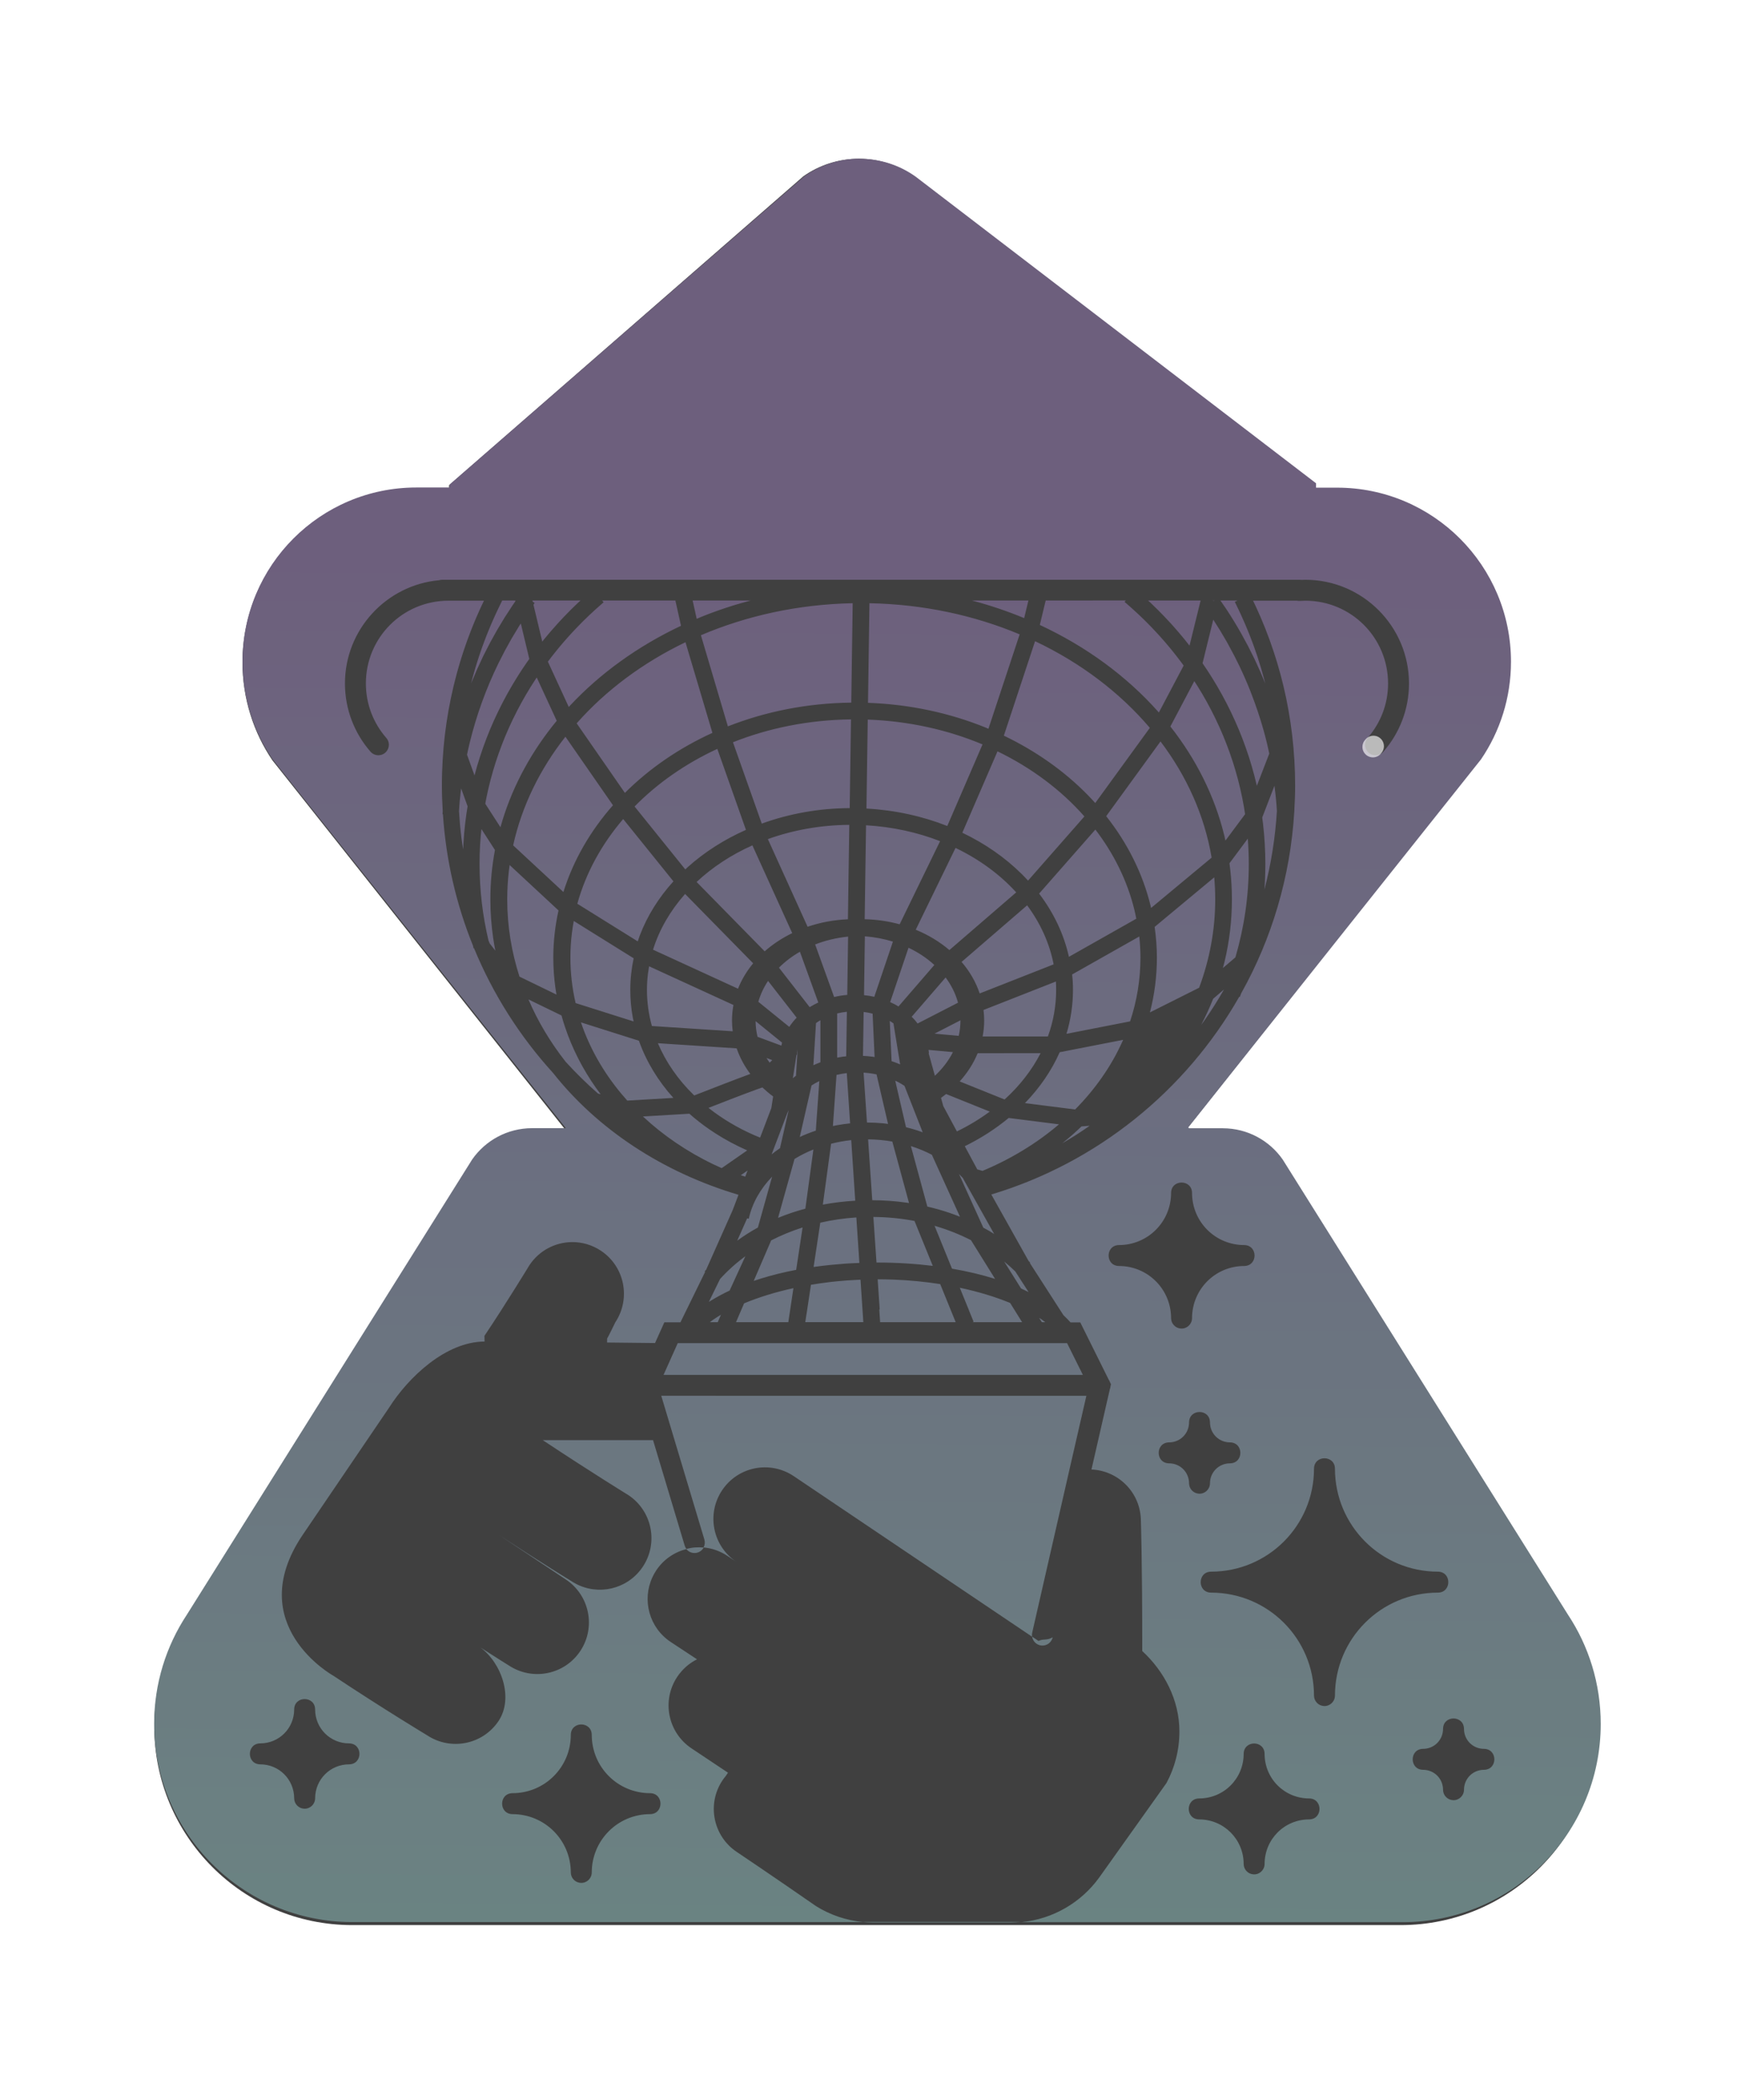 <?xml version="1.0" encoding="UTF-8"?>
<svg width="144" height="174" version="1.1" viewBox="0 0 144 174" xml:space="preserve" xmlns="http://www.w3.org/2000/svg"><defs><linearGradient id="linearGradient40779" x1="71.47" x2="70.66" y1="46.53" y2="171.1" gradientTransform="matrix(1.151 0 0 1.151 -11.7 -12.13)" gradientUnits="userSpaceOnUse"><stop stop-color="#3c2a52" offset="0"/><stop stop-color="#385e59" offset="1"/></linearGradient><filter id="filter41459" x="-.021" y="-.018" width="1.043" height="1.035" color-interpolation-filters="sRGB"><feGaussianBlur stdDeviation="1.226"/></filter><filter id="filter42701" x="-.083" y="-.068" width="1.166" height="1.136" color-interpolation-filters="sRGB"><feGaussianBlur stdDeviation="12.772"/></filter></defs><g opacity=".75"><g transform="matrix(.325 0 0 .326 11.91 5.766)" fill-opacity=".999" filter="url(#filter42701)"><path d="m182.4 22.67c-5.24 0-10.11 1.641-14.11 4.441 0 0-85.48 74.27-90.39 78.53v0.76h-8.4c-24.47 0-44.29 19.84-44.29 44.31-1.4e-5 9.2 2.815 17.76 7.615 24.84 0 0 37.03 46.52 74.75 93.93l-0.016 0.014h-8.561c-6.32 0-11.91 3.146-15.27 7.959l-72.69 115.9c-5.267 7.973-8.334 17.52-8.334 27.8 0 27.87 22.6 50.47 50.46 50.47 89.18 1.1e-4 178.4-1.5e-4 267.5-1.5e-4 27.87 0 50.46-22.6 50.46-50.47 0-10.28-3.065-19.83-8.332-27.8l-72.69-115.9c-3.36-4.813-8.948-7.959-15.27-7.959h-8.561l-0.24-0.199c30.12-37.87 59.77-75.12 70.44-88.52 2.387-3 3.825-4.8 4.105-5.16 0.039-0.04 0.055-0.066 0.055-0.066 4.812-7.08 7.625-15.64 7.625-24.84 0-24.47-19.84-44.31-44.31-44.31h-5.338v-1.121l-102-78.07c-4.013-2.865-8.934-4.547-14.24-4.547z" fill-opacity=".999" stroke-width="2.652"/></g><path transform="matrix(.869 0 0 .869 10.17 10.54)" d="m70.31 2.998 0.016 0.002c-1.963 0-3.785 0.613-5.283 1.662 0 0-32.02 27.81-33.85 29.41v0.283h-3.172c-9.164 0-16.59 7.431-16.59 16.6-5e-6 3.446 1.054 6.653 2.852 9.305 0 0 13.87 17.42 27.99 35.18l-0.006 0.006h-3.205c-2.367 0-4.46 1.178-5.719 2.98l-27.22 43.41c-1.972 2.986-3.121 6.562-3.121 10.41 0 10.44 8.465 18.9 18.9 18.9h48.76c-1.643-0.155-3.177-0.686-4.51-1.516-4.31-2.991-7.56-5.166-7.56-5.166-2.262-1.503-2.882-4.558-1.379-6.82 0.095-0.145 0.2-0.282 0.311-0.412l0.221-0.33-3.467-2.312c-2.267-1.504-2.881-4.558-1.379-6.82 0.495-0.739 1.149-1.309 1.893-1.678l-2.516-1.658c-2.052-1.363-2.751-4.003-1.738-6.172 0.1-0.22 0.219-0.435 0.359-0.644 0.698-1.056 1.739-1.747 2.875-2.037 0.446 0.556 1.316 0.483 1.656-0.148-0.281-0.026-0.562-0.03-0.842-8e-3 -0.274 0.021-0.542 0.072-0.809 0.139-0.071-0.095-0.129-0.2-0.162-0.315l-2.932-9.768-0.086-0.287h-10.52c4.483 2.976 8.168 5.242 8.168 5.242 2.262 1.503 2.881 4.554 1.379 6.82-0.12 0.18-0.246 0.346-0.385 0.506-1.593 1.842-4.348 2.258-6.441 0.869 0 0-2.765-1.682-6.904-4.4 3.779 2.511 6.385 4.25 6.385 4.25 2.262 1.504 2.882 4.554 1.379 6.816-1.502 2.267-4.559 2.881-6.832 1.373 0 0-0.964-0.593-2.711-1.717 2.062 1.518 3.18 4.849 1.752 7.006-1.503 2.262-4.557 2.881-6.83 1.373 0 0-4.087-2.456-8.959-5.688 0 0-8.654-4.81-2.951-13.35l8.281-12.19c1.842-2.906 5.417-6.305 9.117-6.312l-0.014-0.543c2.027-3.016 4.295-6.742 4.295-6.742 0.939-1.414 2.484-2.186 4.06-2.199 0.947-8e-3 1.906 0.259 2.754 0.822 2.267 1.503 2.881 4.559 1.373 6.832 0 0-0.664 1.372-0.779 1.547l-0.006 0.375c1.819 0.02 3.277 0.035 4.58 0.049l0.178-0.398 0.709-1.578h1.535l2.357-4.812-0.051-0.043c0.046-0.054 0.098-0.103 0.144-0.156l2.533-5.686 0.555-1.461c-7.272-2.158-13.47-6.28-17.69-11.62l-2e-3 -2e-3c-3.16-3.469-5.721-7.486-7.537-11.89l-0.043 0.01c-0.021-0.083-0.037-0.169-0.057-0.252-1.586-3.918-2.577-8.135-2.869-12.54l-0.037-2e-3c0.005-0.09 0.014-0.179 0.02-0.27-0.048-0.812-0.08-1.627-0.08-2.451 0-0.411 0.005-0.823 0.018-1.23 2e-3 -0.066 0.005-0.13 0.008-0.195 0.011-0.327 0.026-0.654 0.045-0.979 0.011-0.195 0.027-0.388 0.041-0.582 0.015-0.212 0.028-0.425 0.047-0.637 0.013-0.143 0.029-0.285 0.043-0.428 0.025-0.256 0.05-0.514 0.08-0.769 0.017-0.144 0.038-0.285 0.057-0.428 0.032-0.247 0.063-0.494 0.1-0.74 0.024-0.163 0.052-0.326 0.078-0.488 0.036-0.227 0.071-0.454 0.111-0.68 0.027-0.154 0.059-0.306 0.088-0.459 0.045-0.237 0.09-0.475 0.139-0.711 0.032-0.155 0.068-0.308 0.102-0.463 0.048-0.218 0.095-0.437 0.146-0.654 0.041-0.173 0.086-0.344 0.129-0.516 0.053-0.21 0.106-0.419 0.162-0.629 0.045-0.168 0.091-0.337 0.139-0.504 0.057-0.2 0.114-0.401 0.174-0.6 0.053-0.178 0.108-0.354 0.164-0.531 0.06-0.192 0.12-0.384 0.184-0.574 0.058-0.176 0.119-0.351 0.18-0.525 0.064-0.185 0.129-0.371 0.195-0.555 0.066-0.181 0.135-0.363 0.203-0.543 0.07-0.184 0.139-0.366 0.211-0.549 0.065-0.165 0.132-0.329 0.199-0.492 0.078-0.191 0.157-0.382 0.238-0.57 0.071-0.165 0.144-0.329 0.217-0.492 0.083-0.186 0.166-0.372 0.252-0.557 0.075-0.161 0.15-0.321 0.227-0.48 0.012-0.024 0.023-0.05 0.035-0.074h-3.141c-0.059 0.006-0.119 0.005-0.178 0 0.003 3.03e-4 -0.005 0-0.055 0-4.37 0-7.891 3.52-7.891 7.894 0 1.986 0.73 3.79 1.938 5.18 0.575 0.643 0.118 1.663-0.744 1.664-0.294 2.53e-4 -0.574-0.129-0.764-0.353-1.509-1.736-2.426-4.011-2.426-6.486 0-5.15 3.953-9.389 8.982-9.85 0.097-0.029 0.199-0.044 0.301-0.043h81.82c0.054-3.8e-4 0.107 0.003 0.16 0.012 0.118-0.005 0.229-0.012 0.359-0.012 5.449 0 9.887 4.438 9.887 9.891 0 2.478-0.918 4.752-2.434 6.49-0.197 0.233-0.488 0.363-0.793 0.353-0.849-0.027-1.279-1.034-0.711-1.666 1.212-1.389 1.941-3.19 1.941-5.176 0-4.374-3.521-7.896-7.891-7.896-0.172 0-0.355 0.011-0.555 0.021-0.083 0.004-0.165-0.005-0.246-0.021h-4.188c5e-3 0.009 0.01 0.018 0.014 0.027 0.083 0.173 0.167 0.345 0.248 0.519 0.08 0.173 0.157 0.347 0.234 0.521 0.076 0.17 0.153 0.34 0.227 0.512 0.081 0.188 0.157 0.377 0.234 0.566 0.069 0.168 0.142 0.336 0.209 0.506 0.076 0.191 0.146 0.386 0.219 0.578 0.062 0.163 0.126 0.323 0.185 0.486 0.078 0.215 0.15 0.432 0.225 0.648 0.051 0.149 0.105 0.296 0.154 0.445 0.06 0.182 0.118 0.366 0.176 0.549 0.061 0.194 0.123 0.387 0.182 0.582 0.049 0.162 0.092 0.325 0.139 0.488 0.059 0.205 0.12 0.411 0.176 0.617 0.058 0.214 0.11 0.429 0.164 0.644 0.04 0.159 0.081 0.317 0.119 0.477 0.048 0.202 0.092 0.406 0.137 0.609 0.041 0.184 0.085 0.368 0.123 0.553 0.041 0.2 0.077 0.401 0.115 0.602 0.035 0.18 0.071 0.36 0.103 0.541 0.039 0.217 0.072 0.436 0.107 0.654 0.028 0.174 0.058 0.347 0.084 0.521 0.042 0.286 0.079 0.574 0.115 0.861 0.012 0.097 0.028 0.192 0.039 0.289 0.036 0.307 0.066 0.615 0.096 0.924 9e-3 0.09 0.019 0.179 0.027 0.27 0.021 0.24 0.036 0.483 0.053 0.725 0.012 0.166 0.027 0.333 0.037 0.5 1.7e-4 0.003 3.3e-4 0.005 2e-3 0.008 0.023 0.399 0.041 0.799 0.053 1.201 0.012 0.402 0.018 0.806 0.018 1.211 0 0.813-0.033 1.618-0.08 2.42 2e-3 0.019 4e-3 0.037 6e-3 0.057l-8e-3 2e-3c-0.376 6.258-2.166 12.14-5.057 17.31-0.049 0.122-0.097 0.245-0.146 0.367l-0.049-0.02c-5.123 8.978-13.56 15.82-23.65 18.85l3.564 6.352h2e-3c0.047 0.046 0.095 0.09 0.141 0.137l-0.035 0.037 3.207 4.98c0.023 0.021 0.044 0.043 0.066 0.065 0.003 3e-3 0.007 5e-3 0.01 8e-3 0.105 0.099 0.206 0.198 0.305 0.299 0.055 0.056 0.107 0.115 0.16 0.172 0.045 0.049 0.093 0.097 0.137 0.146h0.928l2.707 5.445c0.059 0.084 0.104 0.176 0.135 0.273l0.088 0.178-0.043 0.189c-7e-3 0.107-0.032 0.213-0.072 0.312l-1.746 7.629c2.621 0.113 4.715 2.264 4.715 4.92 0 0 0.133 3.802 0.129 12.39 2.067 1.907 3.545 4.632 3.545 7.666 0 1.777-0.443 3.456-1.232 4.918l-6.404 8.992c-1.705 2.368-4.384 3.985-7.451 4.277h36.38c10.44 0 18.9-8.464 18.9-18.9 0-3.85-1.147-7.427-3.119-10.41l-27.22-43.41c-1.258-1.803-3.351-2.98-5.719-2.98h-3.205l-0.09-0.074c11.28-14.18 22.38-28.14 26.38-33.15 0.894-1.124 1.432-1.797 1.537-1.932 0.015-0.015 0.019-0.025 0.019-0.025 1.802-2.652 2.856-5.857 2.856-9.303 0-9.165-7.428-16.6-16.59-16.6h-2.006v-0.418l-38.2-29.24c-1.502-1.073-3.347-1.701-5.334-1.701zm25.38 42.13-7.635 2e-3c-0.279 1.157-0.411 1.704-0.523 2.168-0.008 0.035-0.032 0.136-0.039 0.164 4.423 2.054 8.272 4.88 11.29 8.27 0.023 0.026 0.045 0.054 0.068 0.08l2.365-4.477c-0.045-0.061-0.09-0.123-0.135-0.184-0.046-0.062-0.091-0.124-0.137-0.186-0.13-0.174-0.263-0.348-0.397-0.519-0.054-0.069-0.108-0.136-0.162-0.205-0.125-0.158-0.249-0.315-0.377-0.471-0.062-0.076-0.127-0.151-0.19-0.227-0.127-0.153-0.255-0.306-0.385-0.457-0.066-0.076-0.134-0.151-0.201-0.227-0.125-0.142-0.249-0.285-0.377-0.426-0.069-0.076-0.14-0.149-0.209-0.225-0.141-0.152-0.282-0.303-0.426-0.453-0.044-0.046-0.088-0.093-0.133-0.139-0.16-0.165-0.321-0.328-0.484-0.49-0.054-0.054-0.108-0.107-0.162-0.16-0.156-0.153-0.312-0.305-0.471-0.455-0.066-0.062-0.133-0.122-0.199-0.184-0.146-0.136-0.293-0.271-0.441-0.404-0.081-0.073-0.162-0.146-0.244-0.219-0.168-0.149-0.337-0.298-0.508-0.443zm-59.52 2e-3 0.029 0.016c-0.119 0.235-0.232 0.473-0.346 0.711-0.085 0.177-0.17 0.353-0.252 0.531-0.072 0.157-0.142 0.315-0.213 0.473-0.077 0.173-0.154 0.347-0.229 0.521-0.067 0.158-0.134 0.316-0.199 0.475-0.077 0.188-0.154 0.375-0.229 0.564-0.061 0.155-0.12 0.313-0.18 0.469-0.069 0.181-0.137 0.361-0.203 0.543-0.06 0.167-0.119 0.334-0.178 0.502-0.064 0.185-0.128 0.37-0.189 0.557-0.056 0.169-0.109 0.338-0.162 0.508-0.056 0.178-0.113 0.354-0.166 0.533-0.051 0.171-0.1 0.344-0.148 0.516-0.055 0.195-0.11 0.388-0.162 0.584-0.037 0.137-0.07 0.276-0.105 0.414 0.01-0.024 0.018-0.048 0.027-0.072 0.078-0.195 0.165-0.387 0.246-0.58 0.1-0.237 0.196-0.476 0.301-0.711 0.078-0.175 0.162-0.347 0.242-0.521 0.116-0.25 0.229-0.502 0.35-0.75 0.077-0.158 0.161-0.312 0.24-0.469 0.131-0.259 0.26-0.52 0.397-0.775 0.085-0.159 0.175-0.315 0.262-0.473 0.136-0.248 0.271-0.496 0.412-0.74 0.119-0.206 0.246-0.409 0.369-0.613 0.115-0.191 0.226-0.386 0.344-0.574 0.131-0.209 0.27-0.412 0.404-0.619 0.119-0.183 0.235-0.368 0.357-0.549 0.09-0.133 0.184-0.264 0.275-0.397-4e-3 -0.018-0.014-0.056-0.018-0.072zm2.92 0c0.008 0.032 0.019 0.076 0.027 0.109l0.182 0.133c-0.038 0.052-0.075 0.106-0.113 0.158 0.289 1.209 0.571 2.387 0.842 3.52 0.063-0.079 0.125-0.16 0.189-0.238 0.096-0.117 0.194-0.232 0.291-0.348 0.099-0.118 0.198-0.238 0.299-0.355 0.089-0.103 0.179-0.204 0.27-0.307 0.123-0.141 0.247-0.281 0.373-0.42 0.064-0.071 0.129-0.142 0.193-0.213 0.139-0.151 0.28-0.302 0.422-0.451 0.086-0.09 0.173-0.178 0.26-0.268 0.128-0.132 0.256-0.264 0.387-0.395 0.091-0.091 0.185-0.181 0.277-0.272 0.126-0.123 0.251-0.246 0.379-0.367 0.099-0.094 0.201-0.186 0.301-0.279 3e-3 -0.003 0.005-0.006 0.008-0.008zm6.648 0 0.144 0.17c-0.158 0.135-0.312 0.273-0.467 0.41-0.094 0.083-0.19 0.166-0.283 0.25-0.145 0.131-0.287 0.263-0.43 0.397-0.069 0.064-0.139 0.129-0.207 0.193-0.141 0.134-0.279 0.269-0.418 0.404-0.078 0.076-0.155 0.152-0.232 0.229-0.134 0.134-0.267 0.271-0.398 0.406-0.072 0.074-0.145 0.148-0.217 0.223-0.138 0.145-0.274 0.292-0.41 0.439-0.062 0.068-0.124 0.135-0.186 0.203-0.123 0.136-0.246 0.274-0.367 0.412-0.081 0.092-0.161 0.183-0.24 0.275-0.114 0.132-0.226 0.265-0.338 0.398-0.072 0.086-0.144 0.173-0.215 0.26-0.123 0.15-0.243 0.301-0.363 0.453-0.062 0.078-0.125 0.156-0.186 0.234-0.122 0.157-0.242 0.317-0.361 0.477l1.992 4.322c0.036-0.039 0.071-0.08 0.107-0.119 2.894-3.099 6.505-5.692 10.6-7.625-0.089-0.402-0.224-1.004-0.492-2.209-0.023-0.104-0.019-0.097-0.043-0.203zm8.635 0c0.195 0.876 0.297 1.336 0.389 1.75 0.135-0.057 0.267-0.119 0.402-0.174 1.524-0.618 3.109-1.145 4.744-1.576zm26.64 0c1.723 0.454 3.388 1.018 4.988 1.68 0.095-0.393 0.204-0.842 0.406-1.68zm16.81 0c0.096 0.09 0.194 0.179 0.289 0.27 0.114 0.108 0.225 0.219 0.338 0.328 0.105 0.102 0.211 0.203 0.314 0.307 0.119 0.119 0.236 0.239 0.353 0.359 0.1 0.102 0.2 0.205 0.299 0.309 0.109 0.115 0.218 0.232 0.326 0.348 0.104 0.112 0.208 0.221 0.311 0.334 0.106 0.117 0.21 0.237 0.314 0.355 0.098 0.111 0.196 0.222 0.293 0.334 0.108 0.126 0.216 0.253 0.322 0.381 0.09 0.108 0.181 0.215 0.27 0.324 0.113 0.138 0.223 0.279 0.334 0.418 0.063 0.079 0.127 0.157 0.19 0.236 0.384-1.559 0.915-3.718 1.059-4.303zm6.135 0 0.139 0.033 0.047-0.033zm0.764 0c0.154 0.222 0.309 0.443 0.459 0.668 0.037 0.055 0.075 0.109 0.111 0.164 0.236 0.357 0.465 0.719 0.689 1.084 0.011 0.017 0.022 0.035 0.033 0.053 0.231 0.377 0.454 0.756 0.672 1.141 3e-3 0.006 9e-3 0.013 0.012 0.02 0.154 0.271 0.3 0.547 0.447 0.822 0.068 0.126 0.139 0.25 0.205 0.377 0.134 0.257 0.262 0.521 0.391 0.781 0.068 0.138 0.14 0.273 0.207 0.412 0.147 0.305 0.285 0.616 0.424 0.926 0.046 0.102 0.096 0.202 0.141 0.305 0.168 0.383 0.328 0.771 0.484 1.16-0.014-0.053-0.025-0.107-0.039-0.16-0.024-0.09-0.046-0.181-0.07-0.272-0.06-0.225-0.125-0.449-0.189-0.672-0.04-0.137-0.076-0.275-0.117-0.412-0.06-0.202-0.126-0.403-0.189-0.604-0.049-0.155-0.096-0.311-0.146-0.465-0.061-0.185-0.127-0.368-0.191-0.553-0.058-0.168-0.115-0.335-0.176-0.502-0.062-0.172-0.129-0.341-0.193-0.512-0.066-0.175-0.132-0.352-0.201-0.525-0.069-0.174-0.141-0.346-0.213-0.519-0.068-0.165-0.135-0.329-0.205-0.492-0.077-0.18-0.158-0.358-0.238-0.537-0.07-0.158-0.14-0.318-0.213-0.475-0.073-0.158-0.149-0.314-0.225-0.471-0.098-0.204-0.194-0.409-0.295-0.611l0.26-0.131zm-35.08 0.26c-5.213 0.104-10.12 1.194-14.48 3.053l2.574 8.69c3.59-1.414 7.575-2.218 11.77-2.264zm1.598 0-0.137 9.498c4 0.142 7.796 0.97 11.22 2.359 0.09 0.037 0.178 0.08 0.268 0.117l2.98-9.004c-4.322-1.814-9.179-2.871-14.33-2.969zm32.8 1.568c-0.418 1.7-0.924 3.756-1.022 4.156 0.054 0.078 0.105 0.156 0.158 0.234 0.09 0.133 0.181 0.266 0.27 0.4 0.09 0.137 0.178 0.274 0.266 0.412 0.082 0.129 0.166 0.259 0.246 0.389 0.083 0.134 0.163 0.268 0.244 0.402 0.071 0.118 0.143 0.236 0.213 0.355 0.097 0.165 0.189 0.332 0.283 0.498 0.058 0.102 0.117 0.202 0.174 0.305 0.09 0.164 0.176 0.331 0.264 0.496 0.056 0.106 0.113 0.21 0.168 0.316 0.087 0.168 0.17 0.338 0.254 0.508 0.053 0.107 0.108 0.214 0.16 0.322 0.068 0.142 0.133 0.285 0.199 0.428 0.067 0.143 0.135 0.287 0.199 0.432 0.06 0.134 0.117 0.268 0.176 0.402 0.061 0.141 0.124 0.282 0.184 0.424 0.07 0.168 0.136 0.337 0.203 0.506 0.046 0.116 0.094 0.231 0.139 0.348 0.072 0.187 0.14 0.377 0.209 0.566 0.036 0.098 0.073 0.195 0.107 0.293 0.06 0.171 0.118 0.342 0.176 0.514 0.043 0.129 0.089 0.259 0.131 0.389 0.044 0.137 0.085 0.275 0.127 0.412 0.049 0.158 0.098 0.315 0.144 0.475 0.038 0.13 0.073 0.263 0.109 0.395 0.047 0.169 0.096 0.336 0.141 0.506 0.031 0.117 0.057 0.235 0.086 0.352 0.046 0.185 0.093 0.369 0.137 0.555 4e-3 0.018 8e-3 0.037 0.012 0.055l1.186-3.076c-0.019-0.088-0.039-0.176-0.059-0.264-0.054-0.242-0.104-0.484-0.162-0.725-2e-3 -0.005-4e-3 -0.009-4e-3 -0.014-0.103-0.423-0.213-0.843-0.33-1.26-0.323-1.149-0.703-2.276-1.129-3.379-0.043-0.111-0.083-0.223-0.127-0.334-0.311-0.783-0.647-1.552-1.008-2.309-0.011-0.023-0.02-0.046-0.031-0.068-0.308-0.642-0.638-1.274-0.981-1.896-0.076-0.138-0.147-0.277-0.225-0.414-0.154-0.272-0.316-0.539-0.477-0.807-0.057-0.095-0.11-0.192-0.168-0.287-0.179-0.292-0.364-0.582-0.551-0.869-0.031-0.047-0.061-0.095-0.092-0.143zm-66.06 0.367c-0.062 0.097-0.128 0.193-0.189 0.291-0.091 0.145-0.175 0.293-0.264 0.439-0.142 0.234-0.287 0.466-0.424 0.703-0.098 0.17-0.19 0.343-0.285 0.514-0.121 0.217-0.245 0.433-0.361 0.652-0.113 0.212-0.219 0.428-0.328 0.643-0.092 0.182-0.19 0.361-0.279 0.545-1.177 2.41-2.105 4.958-2.752 7.617-0.089 0.367-0.17 0.737-0.248 1.107l0.715 1.973c0.03-0.115 0.064-0.229 0.096-0.344 0.049-0.179 0.097-0.357 0.148-0.535 0.028-0.097 0.061-0.192 0.09-0.289 0.059-0.194 0.116-0.388 0.178-0.58 0.037-0.114 0.077-0.228 0.115-0.342 0.061-0.184 0.123-0.368 0.188-0.551 0.036-0.103 0.074-0.204 0.111-0.307 0.066-0.182 0.134-0.366 0.203-0.547 0.043-0.111 0.087-0.22 0.131-0.33 0.072-0.181 0.142-0.363 0.217-0.543 0.044-0.106 0.091-0.211 0.137-0.316 0.072-0.169 0.144-0.338 0.219-0.506 0.056-0.125 0.115-0.247 0.172-0.371 0.075-0.162 0.149-0.324 0.227-0.484 0.042-0.087 0.086-0.175 0.129-0.262 0.093-0.19 0.186-0.378 0.283-0.566 0.047-0.09 0.095-0.179 0.143-0.27 0.094-0.178 0.188-0.357 0.285-0.533 0.052-0.095 0.107-0.19 0.16-0.285 0.098-0.175 0.197-0.35 0.299-0.523 0.056-0.096 0.113-0.192 0.17-0.287 0.097-0.162 0.194-0.322 0.293-0.482 0.069-0.111 0.139-0.222 0.209-0.332 0.097-0.153 0.194-0.306 0.293-0.457 0.068-0.104 0.138-0.206 0.207-0.309 0.099-0.147 0.198-0.294 0.299-0.439 0.074-0.106 0.15-0.211 0.225-0.316-0.071-0.295-0.444-1.853-0.809-3.377zm49.06 1.688-2.978 9.006c3.059 1.465 5.778 3.386 8.01 5.664 0.243 0.248 0.477 0.504 0.709 0.76l5.209-7.168c-2.872-3.378-6.605-6.207-10.94-8.26zm-33.35 0.096c-4.071 1.956-7.61 4.596-10.38 7.734l4.6 6.633c2.329-2.322 5.159-4.27 8.35-5.723zm-14.19 3.363c-0.038 0.057-0.076 0.111-0.113 0.168-0.098 0.149-0.193 0.3-0.289 0.451-0.061 0.096-0.124 0.192-0.184 0.289-0.099 0.16-0.195 0.321-0.291 0.482-0.054 0.09-0.109 0.179-0.162 0.27-0.093 0.16-0.185 0.321-0.275 0.482-0.052 0.092-0.103 0.183-0.154 0.275-0.101 0.184-0.199 0.371-0.297 0.557-0.037 0.07-0.075 0.138-0.111 0.209-0.091 0.177-0.179 0.358-0.268 0.537-0.043 0.088-0.088 0.174-0.131 0.262-0.072 0.15-0.141 0.302-0.211 0.453-0.055 0.119-0.112 0.238-0.166 0.357-0.071 0.159-0.14 0.32-0.209 0.48-0.044 0.103-0.088 0.203-0.131 0.307-0.062 0.149-0.122 0.3-0.182 0.449-0.053 0.133-0.105 0.265-0.156 0.398-0.043 0.111-0.084 0.224-0.125 0.336-0.059 0.16-0.119 0.319-0.176 0.48-0.047 0.132-0.092 0.265-0.137 0.398-0.048 0.143-0.098 0.288-0.144 0.432-0.055 0.172-0.108 0.344-0.16 0.518-0.032 0.104-0.063 0.208-0.094 0.312-0.052 0.178-0.101 0.357-0.15 0.537-0.03 0.108-0.061 0.217-0.09 0.326-0.046 0.178-0.089 0.356-0.133 0.535-0.026 0.106-0.053 0.212-0.078 0.318-0.045 0.193-0.086 0.388-0.127 0.582-0.021 0.098-0.043 0.193-0.062 0.291-0.037 0.181-0.07 0.365-0.103 0.547l1.449 2.242c0.057-0.206 0.116-0.411 0.178-0.615 1.059-3.467 2.837-6.683 5.19-9.537zm62.73 0.352-2.281 4.318c2.451 3.117 4.233 6.648 5.154 10.44 0.036 0.147 0.067 0.294 0.1 0.441l1.873-2.516c-0.034-0.227-0.068-0.456-0.107-0.682-0.019-0.11-0.042-0.218-0.062-0.328-0.033-0.178-0.064-0.358-0.1-0.535-0.025-0.122-0.054-0.244-0.08-0.365-0.038-0.177-0.074-0.354-0.115-0.529-2e-3 -0.006-4e-3 -0.01-4e-3 -0.016-0.067-0.286-0.137-0.57-0.211-0.854-2e-3 -0.004-3e-3 -0.01-4e-3 -0.014-0.073-0.278-0.15-0.553-0.231-0.828-0.026-0.09-0.055-0.179-0.082-0.27-0.059-0.194-0.117-0.389-0.18-0.582-0.022-0.068-0.046-0.134-0.068-0.201-0.072-0.216-0.143-0.431-0.219-0.646-3e-3 -0.006-4e-3 -0.014-6e-3 -0.02-0.096-0.27-0.196-0.536-0.299-0.803-0.026-0.068-0.055-0.137-0.082-0.205-0.079-0.201-0.157-0.4-0.24-0.6-0.04-0.097-0.084-0.194-0.125-0.291-0.074-0.172-0.148-0.345-0.225-0.516-0.037-0.083-0.077-0.164-0.115-0.246-0.089-0.193-0.177-0.387-0.27-0.578-0.023-0.048-0.047-0.095-0.07-0.143-0.104-0.212-0.208-0.422-0.316-0.631-0.036-0.07-0.075-0.141-0.111-0.211-0.099-0.188-0.198-0.374-0.301-0.561-0.038-0.07-0.078-0.139-0.117-0.209-0.106-0.19-0.214-0.378-0.324-0.566-0.034-0.058-0.069-0.114-0.103-0.172-0.116-0.194-0.232-0.388-0.352-0.58-0.032-0.052-0.067-0.104-0.1-0.156-0.075-0.118-0.15-0.236-0.227-0.353zm-32.75 3.644c-4.033 0.048-7.842 0.823-11.26 2.18l2.748 7.758c2.574-0.936 5.412-1.463 8.389-1.48zm1.598 0.018-0.123 8.482c2.74 0.153 5.344 0.73 7.711 1.664l3.363-7.779c-3.315-1.387-7.019-2.224-10.95-2.367zm-28.84 1.633c-2.43 3.091-4.157 6.599-4.988 10.36l4.795 4.449c0.95-3.034 2.573-5.832 4.728-8.273zm56.77 0.447-5.182 7.129c2.017 2.552 3.483 5.447 4.24 8.566 0.015 0.063 0.024 0.126 0.039 0.189l5.779-4.801c-0.679-4.026-2.383-7.781-4.877-11.08zm-42.28 0.713c-3.034 1.402-5.711 3.271-7.894 5.494l4.838 6c0.073-0.067 0.141-0.137 0.215-0.203 1.595-1.433 3.479-2.641 5.572-3.568zm26.73 0.234-3.356 7.762c2.151 1.028 4.066 2.355 5.65 3.922 0.212 0.21 0.419 0.424 0.619 0.643l5.377-6.119c-2.216-2.513-5.037-4.63-8.291-6.207zm26.42 3.283-0.326 0.844-0.842 2.184v2e-3c0.028 0.205 0.056 0.409 0.08 0.615 0.015 0.131 0.025 0.265 0.039 0.397 0.019 0.187 0.04 0.372 0.057 0.561 9e-5 0.002-9e-5 0.003 0 0.004 0.026 0.308 0.049 0.617 0.066 0.928 0.011 0.193 0.018 0.385 0.025 0.578 6e-3 0.132 0.014 0.263 0.018 0.395 9e-3 0.319 0.014 0.64 0.014 0.961 0 0.557-0.014 1.113-0.041 1.664-0.013 0.255-0.029 0.51-0.047 0.764 0.631-2.415 1.033-4.923 1.191-7.496-0.026-0.403-0.057-0.805-0.096-1.205-0.039-0.4-0.087-0.797-0.139-1.193zm-77.59 0.25c-0.046 0.373-0.09 0.748-0.125 1.125-1.55e-4 0.002-2e-3 0.002-2e-3 0.004-0.032 0.346-0.054 0.696-0.076 1.045 0.052 0.843 0.122 1.682 0.227 2.51 0.048 0.381 0.109 0.759 0.168 1.137 0.016-0.39 0.041-0.778 0.07-1.164 0.008-0.103 0.013-0.206 0.021-0.309 0.022-0.259 0.05-0.516 0.078-0.773 0.006-0.053 0.009-0.107 0.016-0.16 0.019-0.162 0.042-0.323 0.062-0.484 0.021-0.159 0.04-0.319 0.062-0.477 0.008-0.058 0.019-0.114 0.027-0.172 0.029-0.191 0.058-0.382 0.09-0.572zm15.46 2.922c-2.05 2.393-3.558 5.127-4.375 8.078l5.764 3.588c0.063-0.189 0.125-0.377 0.195-0.562 0.716-1.882 1.811-3.622 3.209-5.162zm21.57 0.555c-2.773 0.02-5.397 0.505-7.768 1.359l3.789 8.357c1.2-0.407 2.497-0.656 3.848-0.713zm1.596 0.041 2e-3 2e-3 -0.131 8.955c1.159 0.028 2.28 0.195 3.338 0.484l3.857-7.926c-2.158-0.842-4.542-1.37-7.066-1.516zm-36.69 0.357c-0.021 0.201-0.043 0.401-0.061 0.604-3.74e-4 0.005-0.001 0.009-2e-3 0.014-0.051 0.596-0.086 1.196-0.103 1.801-8.3e-5 0.003 8.6e-5 0.005 0 0.008-0.009 0.303-0.012 0.609-0.012 0.914 0 2.504 0.296 4.941 0.852 7.289 0.035 0.086 0.072 0.172 0.107 0.258 4e-3 0.009 0.008 0.018 0.012 0.027l0.535 0.684c-0.076-0.39-0.145-0.783-0.203-1.178-0.179-1.218-0.272-2.459-0.272-3.719 0-1.601 0.151-3.172 0.438-4.701l-1.102-1.707zm58.57 0.051-5.367 6.107c1.377 1.808 2.357 3.844 2.844 6.027l6.428-3.633c-0.056-0.285-0.115-0.568-0.184-0.85-0.675-2.764-1.958-5.349-3.721-7.652zm14.54 0.865-1.748 2.35c0.119 0.877 0.194 1.766 0.221 2.664 8e-3 0.257 0.012 0.515 0.012 0.773 0 2.038-0.241 4.026-0.701 5.947-0.049 0.204-0.106 0.404-0.16 0.607l1.195-1.02c0.83-2.836 1.277-5.818 1.277-8.9 0-0.815-0.035-1.621-0.096-2.422zm-47.26 0.641c-2.025 0.904-3.824 2.091-5.322 3.49l6.494 6.615c0.769-0.679 1.654-1.264 2.627-1.736zm19.38 0.244-3.797 7.801c1.2 0.492 2.285 1.15 3.211 1.94l6.375-5.502c-1.551-1.705-3.52-3.151-5.789-4.238zm-42.54 1.631c-0.116 0.838-0.191 1.686-0.217 2.545-0.007 0.241-0.012 0.484-0.012 0.727 0 2.549 0.411 5.019 1.17 7.371l3.529 1.713c-0.037-0.214-0.073-0.428-0.103-0.644-0.132-0.945-0.201-1.907-0.201-2.883 0-1.539 0.176-3.041 0.498-4.498zm67.22 1.174-5.686 4.727c0.136 0.961 0.215 1.937 0.215 2.93 0 1.795-0.23 3.542-0.666 5.225l4.695-2.354c0.994-2.665 1.535-5.495 1.535-8.428 0-0.705-0.033-1.403-0.094-2.096zm-50.48 1.586c-1.405 1.584-2.455 3.38-3.059 5.314l8.107 3.721c0.346-0.87 0.835-1.684 1.445-2.422zm32.63 1.084-6.254 5.396c0.771 0.897 1.361 1.91 1.727 3.006l7.055-2.773c-0.393-2.025-1.266-3.928-2.527-5.629zm-43.25 1.492c-0.142 0.765-0.239 1.542-0.287 2.33-0.023 0.385-0.035 0.774-0.035 1.164 0 1.48 0.172 2.929 0.496 4.334l5.535 1.752c-0.027-0.127-0.057-0.253-0.08-0.381-0.158-0.855-0.238-1.731-0.238-2.625 0-1.031 0.114-2.037 0.322-3.016l-0.379-0.236zm27.77 1.463-0.078 5.352-2e-3 0.258c0.333 0.035 0.66 0.086 0.979 0.158l1.777-5.262c-0.84-0.261-1.737-0.434-2.676-0.506zm26.18 0.016-6.408 3.621c0.019 0.191 0.041 0.382 0.053 0.574 0.018 0.298 0.027 0.597 0.027 0.898 0 1.446-0.215 2.847-0.619 4.188l6.07-1.186c0.642-1.937 0.988-3.977 0.988-6.078 0-0.679-0.041-1.35-0.111-2.016zm-27.78 0.012c-1.119 0.113-2.177 0.369-3.144 0.748l1.812 5.012c0.193-0.046 0.389-0.089 0.588-0.121 0.218-0.036 0.44-0.062 0.664-0.08zm5.764 1.06-1.752 5.186c0.143 0.064 0.285 0.129 0.422 0.201 0.128 0.067 0.249 0.143 0.371 0.217l3.424-3.959c-0.704-0.646-1.535-1.202-2.465-1.644zm-10.36 0.383c-0.751 0.432-1.424 0.943-2 1.518l2.93 3.766c0.26-0.164 0.537-0.31 0.822-0.443zm-14.39 1.387c-0.085 0.477-0.147 0.962-0.178 1.451-0.017 0.266-0.025 0.532-0.025 0.801 0 1.181 0.163 2.333 0.471 3.443l7.711 0.502c-0.043-0.335-0.068-0.675-0.068-1.02 0-0.507 0.047-1.004 0.137-1.488zm28.29 1.066-3.24 3.75c0.095 0.094 0.192 0.186 0.279 0.285 0.102 0.115 0.194 0.234 0.285 0.355l3.859-1.984c-0.233-0.857-0.635-1.668-1.184-2.406zm-16.94 0.328c-0.415 0.622-0.727 1.291-0.928 1.99 0.844 0.685 1.968 1.595 2.953 2.394 0.204-0.312 0.44-0.606 0.705-0.879l-1.889-2.426zm27.46 0.057-6.906 2.715c0.041 0.332 0.064 0.669 0.064 1.012 0 0.515-0.053 1.021-0.146 1.514h6.225c0.513-1.41 0.787-2.902 0.787-4.44 0-0.269-0.007-0.535-0.023-0.801zm16.04 0.756-1.037 0.889c-0.337 0.849-0.722 1.681-1.144 2.494 0.091-0.127 0.188-0.249 0.277-0.377 0.681-0.969 1.312-1.975 1.904-3.006zm-66.36 0.951c0.904 2.106 2.099 4.097 3.545 5.94 0.974 1.068 2.006 2.081 3.092 3.035l0.254 0.068c-0.147-0.196-0.295-0.391-0.436-0.59-1.282-1.817-2.292-3.787-2.982-5.873-0.099-0.298-0.192-0.598-0.277-0.9-0.014-0.048-0.024-0.098-0.037-0.146zm30.38 1.18c-0.319 0.033-0.63 0.082-0.928 0.156v4.215c0.185-0.035 0.373-0.069 0.562-0.094 0.1-0.013 0.202-0.021 0.303-0.031l0.02-1.357zm1.598 0.016-0.061 4.188c0.305 0.015 0.608 0.038 0.904 0.078 0.068 0.01 0.135 0.025 0.203 0.035l-0.189-4.139c-0.275-0.072-0.563-0.125-0.857-0.162zm-4.123 0.789c-0.146 0.085-0.286 0.176-0.42 0.272l-0.25 4.018c0.218-0.101 0.441-0.194 0.67-0.279zm13.36 0.008-2.473 1.272 2.307 0.211c0.108-0.473 0.166-0.959 0.166-1.455v-0.027zm-6.744 0.055 0.113 2.51 0.061 1.33c0.271 0.09 0.54 0.189 0.797 0.301 0.006 0.003 0.013 0.005 0.02 0.008l-0.279-1.703-0.359-2.211h-2e-3c-0.112-0.081-0.229-0.16-0.35-0.234zm-12.8 0.027v2e-3c0.004 0.509 0.068 1.006 0.186 1.49l2.272 0.84c0.002-0.007 0.004-0.013 0.006-0.02 0.019-0.088 0.037-0.177 0.061-0.264v-2e-3c-0.655-0.531-1.485-1.204-2.523-2.047zm-16.66 0.115c0.828 2.455 2.136 4.744 3.84 6.789 0.188 0.226 0.382 0.45 0.58 0.67l4.396-0.258c-1.458-1.621-2.582-3.459-3.285-5.449zm51.72 1.666-6.047 1.18c-0.788 1.774-1.917 3.409-3.318 4.854l4.789 0.606c1.914-1.932 3.454-4.126 4.523-6.512 0.018-0.041 0.035-0.084 0.053-0.125zm-44.38 0.322c0.006 0.013 0.01 0.026 0.016 0.039 0.763 1.788 1.914 3.436 3.379 4.873 0.024 0.023 0.048 0.045 0.072 0.068 0.357-0.14 1.472-0.579 2.955-1.148 0.859-0.33 1.721-0.658 2.381-0.898 0.006-0.002 0.008-0.002 0.014-0.004-0.56-0.75-1.004-1.569-1.303-2.441zm13.33 0.607c-0.034 0.166-0.061 0.332-0.07 0.502l-0.037-2e-3 -0.348 2.232c0.097-0.082 0.198-0.162 0.299-0.24zm12.49 0.029c0.013 0.101 0.032 0.2 0.039 0.303l-0.033 0.004 0.598 2.16c0.723-0.67 1.306-1.43 1.721-2.254zm10.69 0.314-6.004 2e-3c-0.402 0.98-0.985 1.886-1.715 2.691l4.283 1.723c1.433-1.3 2.599-2.79 3.436-4.416zm-26.15 0.457c0.094 0.153 0.195 0.302 0.301 0.449 0.032-0.031 0.056-0.052 0.088-0.084 0.081-0.08 0.083-0.084 0.162-0.162zm9.262 1.398 0.324 4.758c0.527 3.7e-4 1.047 0.026 1.559 0.076 0.152 0.015 0.301 0.037 0.451 0.057l-1.096-4.723c-0.398-0.084-0.814-0.141-1.238-0.168zm-1.602 0.043c-0.336 0.04-0.662 0.099-0.981 0.176l-0.342 4.873c0.117-0.025 0.233-0.05 0.352-0.072 0.422-0.078 0.853-0.138 1.289-0.182zm4.621 0.723v2e-3l0.873 3.764 0.156 0.674c0.513 0.126 1.015 0.276 1.5 0.451 0.032 0.011 0.062 0.025 0.094 0.037l-1.74-4.434c-0.193-0.126-0.392-0.247-0.602-0.357-0.091-0.048-0.187-0.092-0.281-0.137zm-7.242 0.039c-0.259 0.126-0.507 0.266-0.742 0.416l-1.123 4.916c0.492-0.229 1.005-0.431 1.533-0.606l0.027-0.406zm-5.432 0.606c-0.171 0.058-0.358 0.123-0.615 0.217-0.643 0.235-1.502 0.56-2.357 0.889-1.088 0.418-1.525 0.591-2.17 0.844 1.31 1.034 2.801 1.924 4.438 2.633 0.161 0.07 0.326 0.135 0.49 0.201l1.07-2.816 0.172-1.107c-0.363-0.267-0.704-0.556-1.025-0.859zm17.53 0.629c-0.159 0.126-0.321 0.249-0.488 0.367l0.215 0.779 1.301 2.42c1.126-0.547 2.175-1.181 3.135-1.891l-0.365-0.146zm-15.02 1.533c-0.05 0.102-0.099 0.203-0.141 0.307v2e-3l-1.486 3.91c0.257-0.206 0.522-0.403 0.799-0.59zm-9.471 0.344-4.434 0.262c1.94 1.811 4.219 3.366 6.77 4.586 0.245 0.117 0.494 0.229 0.744 0.34l2.436-1.691c-1.072-0.471-2.091-1.016-3.045-1.629-0.197-0.126-0.391-0.255-0.582-0.387-0.666-0.46-1.296-0.955-1.889-1.478zm30.46 0.404c-1.252 1.037-2.658 1.944-4.188 2.693l1.19 2.211 0.5 0.143c2.728-1.139 5.19-2.644 7.295-4.438zm7.727 0.744-0.777 0.062c-0.565 0.54-1.155 1.061-1.773 1.557-0.028 0.022-0.058 0.044-0.086 0.066 0.913-0.526 1.793-1.089 2.637-1.686zm-21.14 1.297 0.397 5.803c1.113 4e-3 2.204 0.082 3.266 0.232 0.081 0.012 0.161 0.027 0.242 0.039l-1.594-5.865c-0.745-0.13-1.518-0.202-2.31-0.209zm-1.609 0.072c-0.661 0.069-1.301 0.19-1.92 0.346l-0.789 5.807c0.999-0.189 2.032-0.312 3.092-0.375zm5.691 0.568 1.568 5.768c0.748 0.174 1.477 0.381 2.186 0.625 0.314 0.108 0.624 0.225 0.93 0.346l-0.205-0.453-2.477-5.457c-0.627-0.326-1.296-0.603-2.002-0.828zm-9.299 0.324c-0.638 0.257-1.239 0.561-1.801 0.904l-1.572 5.619c0.833-0.345 1.704-0.637 2.606-0.879zm-6.279 2.008-0.65 0.451c0.142 0.046 0.285 0.088 0.428 0.133zm20.17 0.338 2.318 5.111c0.194 0.105 0.389 0.208 0.578 0.318 0.155 0.091 0.305 0.189 0.457 0.283l-2.797-4.986-0.189-0.35c-0.119-0.128-0.24-0.254-0.367-0.377zm-17.83 0.246c-1.123 1.16-1.904 2.533-2.227 4.012l-0.156-0.035-0.947 2.129c0.624-0.455 1.282-0.875 1.973-1.254zm39.06 0.562c0.495 0 0.991 0.328 1 0.984 0 2.76 2.218 4.978 4.98 4.978 1.313 0.019 1.313 1.977 0 1.996-2.761 0-4.98 2.22-4.98 4.982-8e-3 0.563-0.478 1.008-1.041 0.984-0.529-0.023-0.95-0.455-0.957-0.984 0-2.762-2.216-4.982-4.977-4.982-1.313-0.019-1.313-1.977 0-1.996 2.76 0 4.977-2.218 4.977-4.978 0.01-0.656 0.503-0.984 0.998-0.984zm-29.4 3.281 0.297 4.35c0.033-8e-5 0.066-2e-3 0.1-2e-3 1.826 0 3.589 0.112 5.27 0.316l-1.701-4.18-0.041-0.103c-1.26-0.24-2.574-0.369-3.924-0.381zm-1.625 0.047c-1.184 0.076-2.335 0.247-3.441 0.5l-0.635 4.221c0.046-7e-3 0.094-0.011 0.141-0.018 0.011-2e-3 0.022-4e-3 0.033-4e-3 0.453-0.063 0.911-0.118 1.377-0.166 0.183-0.019 0.371-0.032 0.557-0.049 0.299-0.027 0.596-0.057 0.9-0.078 0.402-0.028 0.811-0.046 1.221-0.062 0.046-2e-3 0.091-6e-3 0.137-8e-3zm7.459 0.793-2e-3 2e-3c0.001 3.4e-4 0.003-3.3e-4 0.004 0zm2e-3 2e-3 1.664 4.088c1.46 0.25 2.838 0.577 4.111 0.977l-2.301-3.695c-1.073-0.545-2.222-1.004-3.436-1.357-0.013-4e-3 -0.026-8e-3 -0.039-0.012zm-12.59 0.16c-1.052 0.336-2.054 0.75-2.996 1.232l-1.666 3.865c0.979-0.333 2.021-0.623 3.123-0.865 0.001-2.3e-4 0.003-3.3e-4 0.004-2e-3 0.304-0.067 0.612-0.128 0.924-0.188zm-5.457 2.742c-0.896 0.656-1.703 1.386-2.416 2.172l-1.07 2.186c0.193-0.125 0.397-0.244 0.602-0.363 0.024-0.014 0.05-0.027 0.074-0.041 0.286-0.164 0.581-0.323 0.889-0.477 0.021-0.011 0.043-0.021 0.064-0.031 0.116-0.057 0.234-0.114 0.353-0.17zm24.69 0.508 1.611 2.57c0.248 0.109 0.481 0.226 0.717 0.342l-0.328-0.51-0.941-1.459c-0.337-0.326-0.687-0.642-1.059-0.943zm-12.07 1.693 0.195 2.873-0.041 4e-3 0.08 1.211h7.209l-1.477-3.631c-1.416-0.221-2.908-0.369-4.457-0.428-0.003-9e-5 -0.004 7e-5 -0.006 0-0.496-0.019-0.997-0.029-1.504-0.029zm-1.637 0.037c-0.084 3e-3 -0.166 8e-3 -0.25 0.012-0.373 0.018-0.745 0.037-1.111 0.065-0.103 8e-3 -0.203 0.019-0.305 0.027-0.383 0.032-0.765 0.065-1.139 0.107-0.08 9e-3 -0.158 0.022-0.238 0.031-0.574 0.069-1.133 0.152-1.684 0.244l-0.426 2.816h-0.004l-0.113 0.748h5.539zm9.471 0.768 0.863 2.115-0.004 2e-3 0.459 1.125-0.098 0.041h4.725l-1.141-1.832c-1.405-0.579-3.023-1.074-4.801-1.451zm-15.87 0.039c-1.744 0.381-3.33 0.874-4.707 1.449l-0.771 1.795h4.99zm-6.916 2.537c-0.251 0.149-0.488 0.3-0.713 0.455-0.035 0.024-0.069 0.048-0.103 0.072-0.084 0.059-0.157 0.12-0.236 0.18h0.748zm30.36 0.301 0.254 0.406h0.326c-0.117-0.088-0.228-0.178-0.353-0.264-0.002-2e-3 -0.002-3e-3 -0.004-4e-3 -0.07-0.048-0.151-0.092-0.223-0.139zm-34.48 2.404-0.178 0.397-1.176 2.629h40l-1.504-3.025zm-1.574 5.018 1.178 3.928 2.932 9.768c0.079 0.256 0.053 0.532-0.074 0.768 0.787 0.072 1.567 0.335 2.273 0.803l0.844 0.56c-2.247-1.504-2.855-4.546-1.357-6.801 1.503-2.267 4.553-2.881 6.826-1.373l22.75 15.32c-0.019-0.128-0.015-0.259 0.016-0.385l3.648-15.96 1.52-6.625zm35.38 22.97c0.071 0.474 0.467 0.83 0.945 0.85 0.486 0.019 0.916-0.314 1.018-0.789-0.563 0.332-0.855 0.114-1.357 0.348v-2e-3zm15.97-21.42c0.495 0 0.989 0.328 0.998 0.984 0 1.067 0.845 1.912 1.914 1.912 1.313 0.019 1.313 1.979 0 1.998-1.069 0-1.914 0.844-1.914 1.912-9e-3 0.562-0.479 1.009-1.041 0.984-0.529-0.023-0.947-0.455-0.955-0.984 0-1.068-0.846-1.912-1.912-1.912-1.313-0.018-1.313-1.979 0-1.998 1.067 0 1.912-0.844 1.912-1.912 0.01-0.657 0.503-0.984 0.998-0.984zm11.92 4.412c0.495 0 0.991 0.328 1 0.984 0 5.438 4.389 9.828 9.83 9.828 1.313 0.019 1.313 1.979 0 1.998-5.441 0-9.83 4.388-9.83 9.83-8e-3 0.563-0.48 1.009-1.043 0.984-0.528-0.023-0.947-0.456-0.955-0.984 0-5.442-4.389-9.83-9.826-9.83-1.313-0.018-1.313-1.979 0-1.998 5.438 0 9.826-4.39 9.826-9.828 0.01-0.657 0.503-0.984 0.998-0.984zm-97.29 22.96c0.495 0 0.991 0.328 1 0.984 0 1.803 1.44 3.242 3.244 3.242 1.313 0.019 1.313 1.979 0 1.998-1.804 0-3.244 1.443-3.244 3.246-0.008 0.563-0.48 1.009-1.043 0.984-0.529-0.023-0.948-0.455-0.955-0.984 0-1.803-1.441-3.246-3.242-3.246-1.313-0.019-1.313-1.979 0-1.998 1.802 0 3.242-1.439 3.242-3.242 0.009-0.657 0.503-0.984 0.998-0.984zm109.6 1.85c0.495 0 0.991 0.33 1 0.986 0 1.068 0.843 1.91 1.912 1.91 1.313 0.018 1.313 1.979 0 1.998-1.068 0-1.912 0.845-1.912 1.912-8e-3 0.563-0.478 1.009-1.041 0.984-0.529-0.023-0.95-0.455-0.957-0.984 0-1.068-0.844-1.912-1.91-1.912-1.313-0.018-1.313-1.979 0-1.998 1.067 0 1.91-0.842 1.91-1.91 0.01-0.656 0.503-0.986 0.998-0.986zm-83.21 0.57c0.495 0 0.991 0.33 1 0.986 0 3.088 2.484 5.568 5.572 5.568 1.313 0.019 1.313 1.979 0 1.998-3.089 0-5.572 2.485-5.572 5.572-0.008 0.563-0.48 1.009-1.043 0.984-0.529-0.023-0.948-0.455-0.955-0.984 0-3.088-2.483-5.572-5.568-5.572-1.313-0.019-1.313-1.979 0-1.998 3.086 0 5.568-2.48 5.568-5.568 0.009-0.656 0.503-0.986 0.998-0.986zm64.19 1.816c0.495 0 0.989 0.33 0.998 0.986 0 2.36 1.892 4.254 4.254 4.254 1.313 0.019 1.313 1.979 0 1.998-2.362 0-4.254 1.894-4.254 4.258-8e-3 0.563-0.478 1.009-1.041 0.984-0.528-0.023-0.947-0.456-0.955-0.984 0-2.362-1.895-4.258-4.254-4.258-1.313-0.018-1.313-1.979 0-1.998 2.36 0 4.254-1.892 4.254-4.254 0.01-0.657 0.503-0.986 0.998-0.986zm-37.35 17.01c0.326 0.031 0.654 0.051 0.988 0.051h13.13c0.316-2e-3 0.627-0.021 0.936-0.051z" fill="url(#linearGradient40779)" filter="url(#filter41459)" stroke-width=".993"/><path transform="matrix(.325 0 0 .326 11.91 12.28)" d="m313.7 152c-0.041 0.053-0.095 0.12-0.148 0.173" fill="none" filter="url(#filter41459)" opacity=".8" stroke="#fff" stroke-linecap="round" stroke-miterlimit="10" stroke-width="5.334"/></g></svg>

